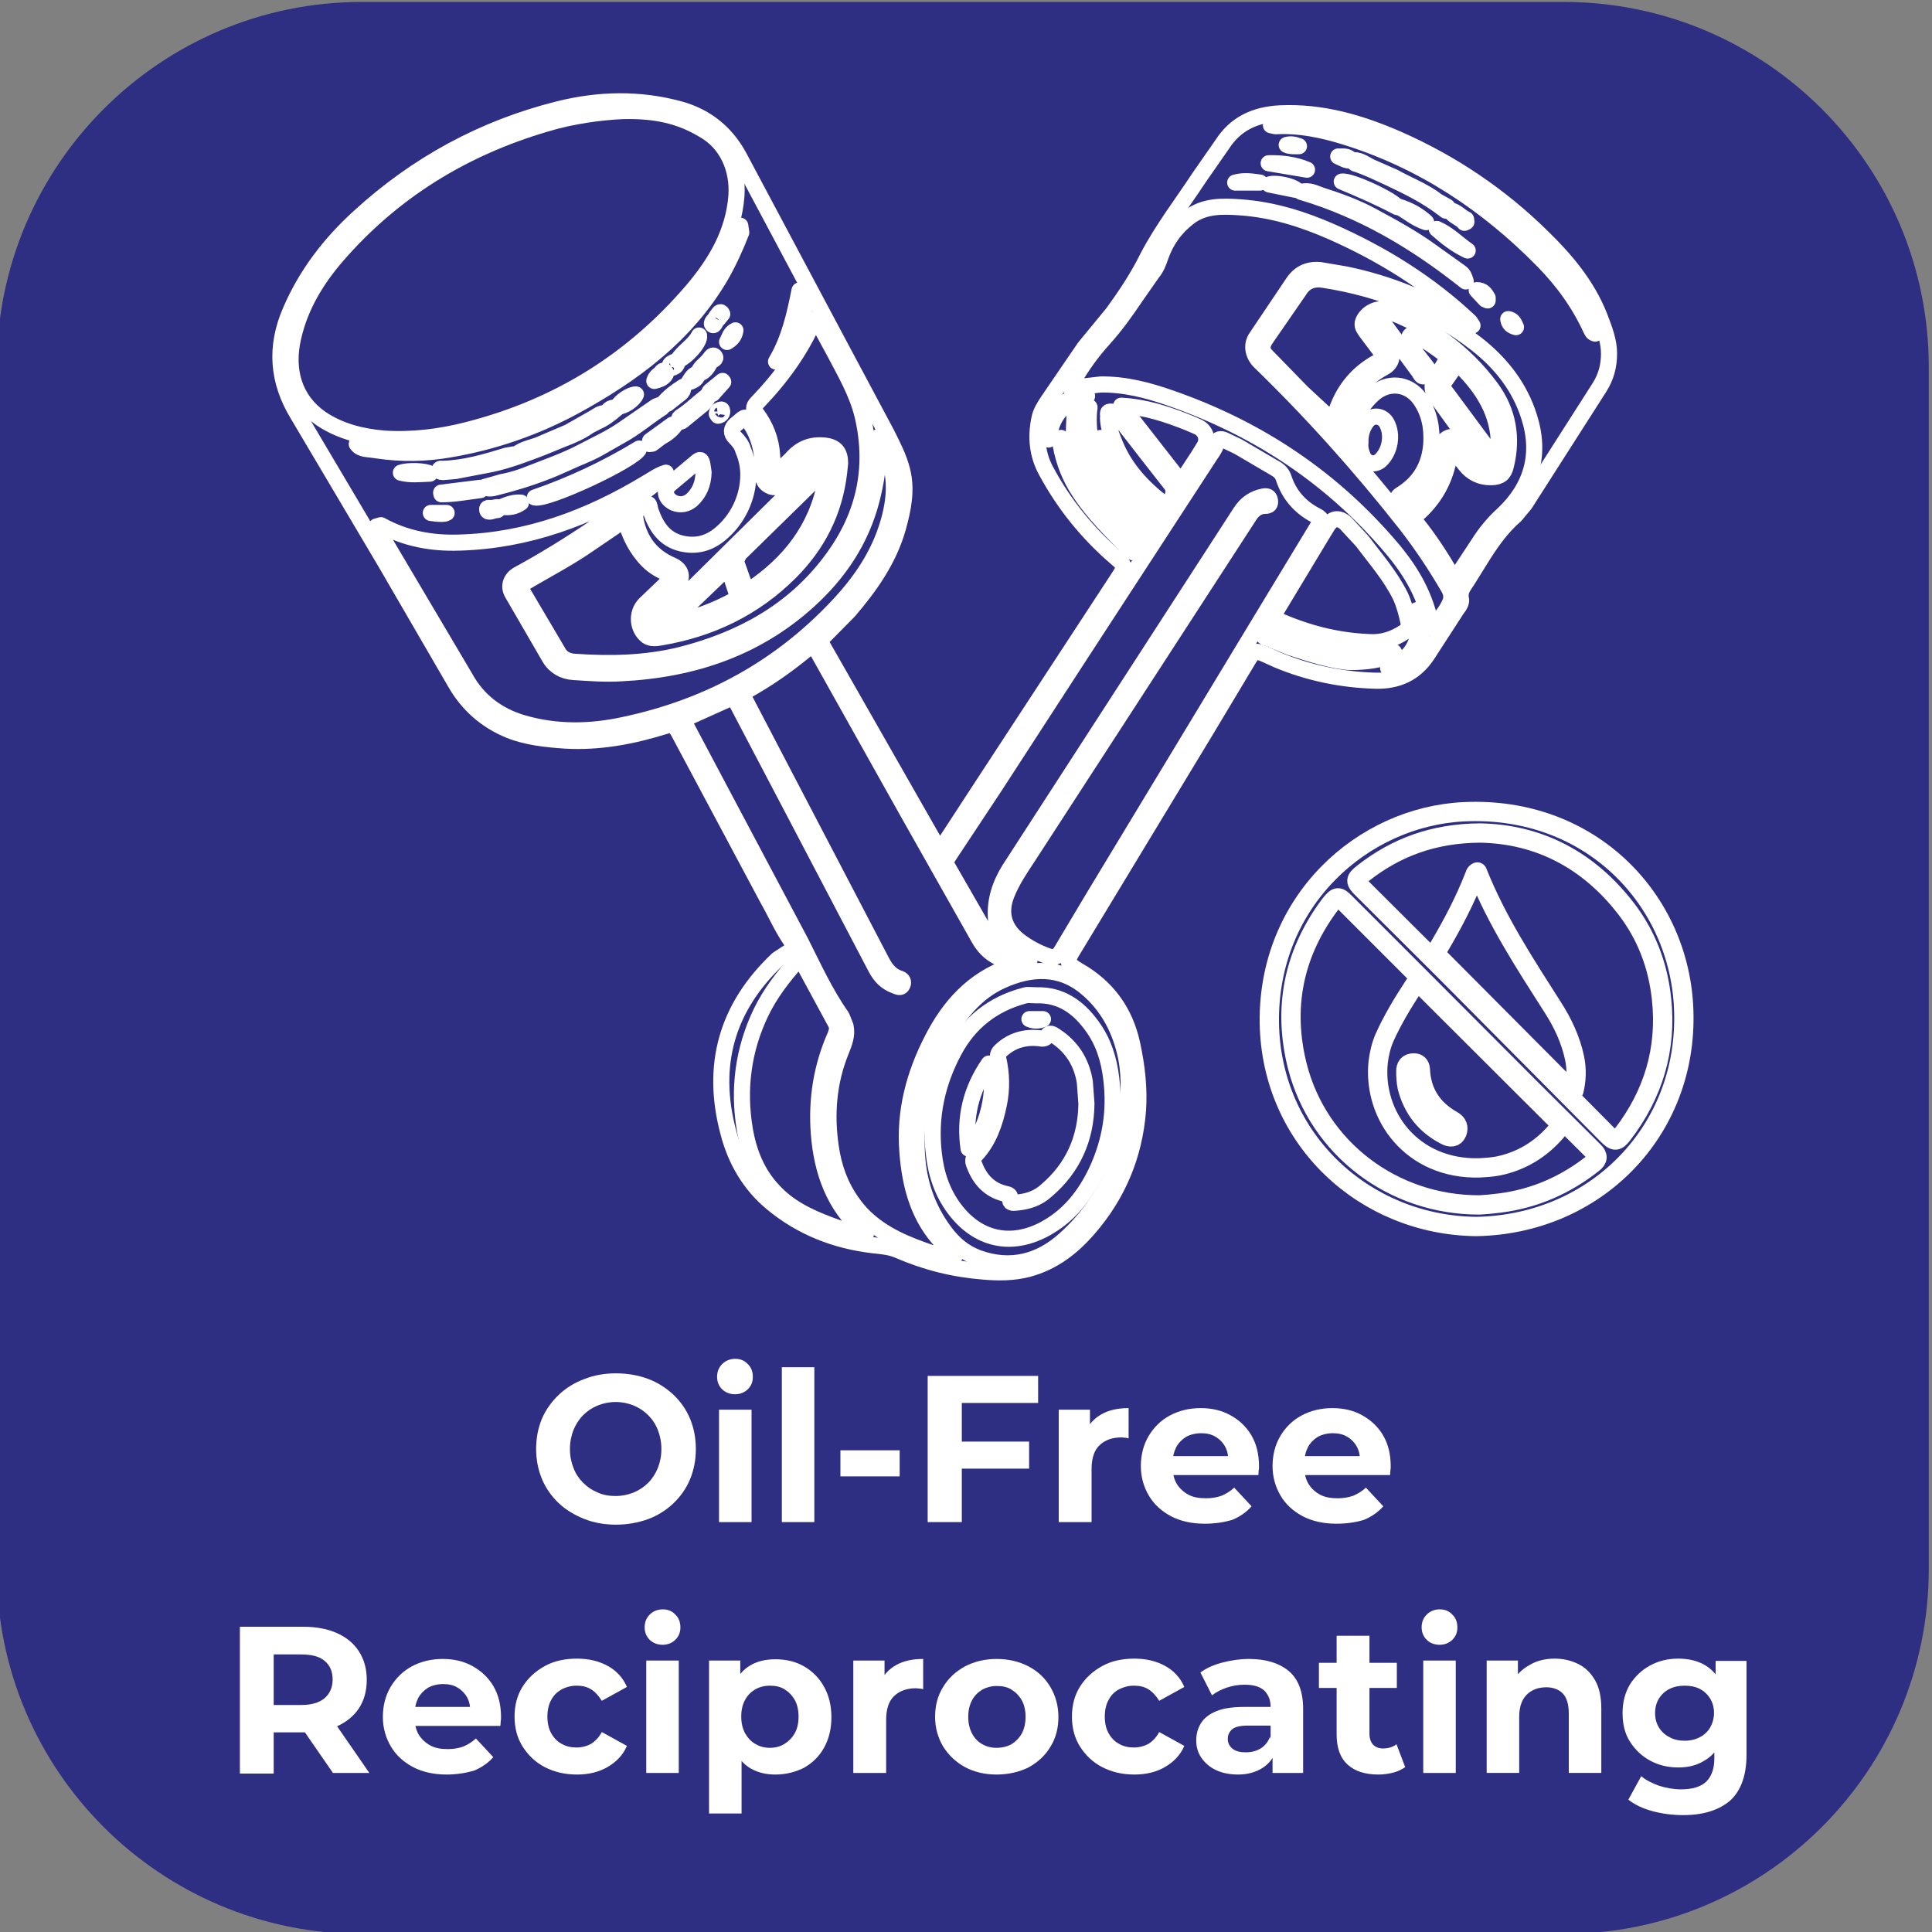 <?xml version="1.0" encoding="utf-8"?>
<!-- Generator: Adobe Illustrator 23.0.3, SVG Export Plug-In . SVG Version: 6.00 Build 0)  -->
<svg version="1.1" id="katman_1" xmlns="http://www.w3.org/2000/svg" xmlns:xlink="http://www.w3.org/1999/xlink" x="0px" y="0px"
	 viewBox="0 0 600 600" style="enable-background:new 0 0 600 600;" xml:space="preserve">
<rect x="0" y="0" width="600" height="600" fill="#808080" stroke="none"/>
<style type="text/css">
	.st0{fill:#2E2E82;}
	.st1{display:none;enable-background:new    ;}
	.st2{display:inline;fill:#FFFFFF;}
	.st3{fill:none;stroke:#FFFFFF;stroke-width:5;stroke-linecap:round;stroke-linejoin:round;stroke-miterlimit:10;}
	.st4{fill:none;stroke:#FFFFFF;stroke-width:6;stroke-linecap:round;stroke-linejoin:round;stroke-miterlimit:10;}
	.st5{fill:#FFFFFF;}
</style>
<path class="st0" d="M485.6,600.6H112.4C49.8,600.6-1,549.9-1,487.3V114C-1,51.4,49.8,0.6,112.4,0.6h373.2
	C548.2,0.6,599,51.4,599,114v373.2C599,549.9,548.2,600.6,485.6,600.6z"/>
<g class="st1">
	<path class="st2" d="M161.9,479.2h25.7c6.1,0,11.6,1.2,16.3,3.5s8.4,5.6,11,9.9s3.9,9.2,3.9,14.9c0,5.7-1.3,10.6-3.9,14.9
		c-2.6,4.3-6.3,7.6-11,9.9c-4.7,2.3-10.2,3.5-16.3,3.5h-25.7V479.2z M187,525.1c5.7,0,10.2-1.6,13.5-4.7c3.4-3.2,5.1-7.4,5.1-12.8
		c0-5.4-1.7-9.7-5.1-12.8c-3.4-3.2-7.9-4.7-13.5-4.7h-12v35.1L187,525.1L187,525.1z"/>
	<path class="st2" d="M264.8,535.8L253.9,520h-0.6h-11.4v15.8h-13.1v-56.6h24.5c5,0,9.4,0.8,13.1,2.5s6.5,4,8.5,7.1s3,6.7,3,10.9
		c0,4.2-1,7.8-3,10.9c-2,3-4.9,5.4-8.6,7l12.7,18.2H264.8z M261.5,492.4c-2-1.7-5-2.5-9-2.5h-10.7v19.7h10.7c3.9,0,6.9-0.9,9-2.6
		c2-1.7,3.1-4.2,3.1-7.3C264.5,496.6,263.5,494.1,261.5,492.4z"/>
	<path class="st2" d="M288.2,479.2h25.7c6.1,0,11.6,1.2,16.3,3.5c4.7,2.3,8.4,5.6,11,9.9s3.9,9.2,3.9,14.9c0,5.7-1.3,10.6-3.9,14.9
		c-2.6,4.3-6.3,7.6-11,9.9c-4.7,2.3-10.2,3.5-16.3,3.5h-25.7V479.2z M313.2,525.1c5.7,0,10.2-1.6,13.5-4.7c3.4-3.2,5.1-7.4,5.1-12.8
		c0-5.4-1.7-9.7-5.1-12.8c-3.4-3.2-7.9-4.7-13.5-4.7h-12v35.1L313.2,525.1L313.2,525.1z"/>
	<path class="st2" d="M352.8,508h22.9v10.1h-22.9V508z"/>
	<path class="st2" d="M438.4,479.2v56.6h-13.1v-23.2h-25.7v23.2h-13.1v-56.6h13.1v22.3h25.7v-22.3L438.4,479.2L438.4,479.2z"/>
</g>
<g>
	<path class="st3" d="M224.3,127.8c-0.1-0.3,0-0.7-0.4-0.6c-0.7,0.1-1.2,0.6-1.3,1.3l0.4,0.6C223.7,129,224.3,128.5,224.3,127.8
		L224.3,127.8z"/>
	<path class="st3" d="M399.6,45c1.1,0.5,2.1,0.4,3.8,0.4C401.8,44.8,400.8,44.7,399.6,45z"/>
	<path class="st3" d="M468.4,99.1c0.2,1.4,0.9,2.1,2.4,2.5C470.2,100.2,469.7,99.3,468.4,99.1z"/>
	<path class="st3" d="M138.7,159.3h-4.9C136.4,159.7,138.1,159.7,138.7,159.3z"/>
	<path class="st3" d="M209.3,112.4c-0.6,0.3-1.3,0.5-1.4,1.5l0.6,0.4c0.8-0.2,1.5-0.5,1.8-1.4C210.3,112.5,209.9,112.4,209.3,112.4
		L209.3,112.4z"/>
	<path class="st3" d="M153.2,157.7c-0.4,0.4-2.1-0.5-1.9,0.6c0.1,1.1,1.5,0.4,2.3,0.2l0.9-0.1l0.5-0.5l-0.7-0.4L153.2,157.7z"/>
	<path class="st3" d="M225.8,106.2c1.3-0.8,2.3-1.7,2.6-3.6C226.7,103.4,226.5,105,225.8,106.2z"/>
	<path class="st3" d="M458.6,90.1l2.7,2.9l0.7,0.3v-0.8C461.3,91.3,460.6,90.1,458.6,90.1L458.6,90.1z"/>
	<path class="st3" d="M224.3,97.5c-0.2-0.5-0.5-0.7-0.9-0.4l-1,1.3c-0.3,0.9-1.9,1.8-1.1,2.5c0.6,0.5,0.9-1.3,1.8-1.9L224.3,97.5z"
		/>
	<path class="st3" d="M383.6,56.7h7.7C388.9,56.4,386.6,55.9,383.6,56.7z"/>
	<path class="st3" d="M203.2,118.3c1.3-0.3,2.5-0.7,3.3-1.7c0.4-0.4,0.4-0.9,0-1.3s-0.9-0.1-1.1,0.3
		C204.8,116.4,203.6,116.8,203.2,118.3L203.2,118.3z"/>
	<path class="st3" d="M224.4,118.3l-3.8,3.1c-0.3,0.3-0.5,0.5-0.2,0.9h0.9l3.3-3.7"/>
	<path class="st3" d="M161.8,156.1c-2.1-0.2-4,0.5-5.9,1.3C158.1,157.7,160,157.4,161.8,156.1z"/>
	<path class="st3" d="M450.3,65.3c0.9,1.9,3.2,2.3,4.5,3.9l0.6-0.3l-0.1-0.8C453.6,67.4,452.4,65.6,450.3,65.3z"/>
	<path class="st3" d="M124.5,146.8c3,0.8,6,0.4,9,0.3C132.2,146.2,126.6,146,124.5,146.8z"/>
	<path class="st3" d="M402.6,59c-1.3-1.3-6.6-2.4-8.4-1.7L402.6,59z"/>
	<path class="st3" d="M191.8,126.3c2,0,5-2.1,5.7-3.8C195.9,122.4,192.5,124.7,191.8,126.3z"/>
	<path class="st3" d="M405.9,52.7c-3.8-1.6-7.8-2.1-11.9-2L405.9,52.7z"/>
	<path class="st3" d="M434.4,64.2c2.9,1.6,5.3,3.8,8.5,4.8C440.4,66.7,437.6,65.2,434.4,64.2z"/>
	<path class="st3" d="M446.2,71.1c2.9,2.6,6,5,9.6,6.7C452.6,75.6,449.9,72.7,446.2,71.1z"/>
	<path class="st3" d="M149.2,152.2l-0.1-0.7L137,153l0.1,0.5C141.1,153.5,145.2,152.7,149.2,152.2L149.2,152.2z"/>
	<path class="st3" d="M210.4,112c3-1.2,7.1-5.9,6.7-7.8C215.4,107.5,212.1,109,210.4,112z"/>
	<path class="st3" d="M209.9,131.7l-1.1,0.2l-6.9,5l-0.2,1l0.8-0.1l2.8-2.1C207.2,134.7,208.8,133.4,209.9,131.7L209.9,131.7z"/>
	<path class="st3" d="M220.1,122.6c-3,2.1-5.6,4.9-8.8,6.9c-0.4,0.3-0.7,0.9-0.3,1.3c0.4,0.4,1-0.1,1.3-0.4l6-4.9
		C219,124.8,219.8,123.9,220.1,122.6z"/>
	<path class="st3" d="M433.9,64.3c-1.1-2.1-14.5-8.4-17.2-7.9C422.7,58.9,428.2,61.3,433.9,64.3z"/>
	<path class="st3" d="M325.6,136.5c0.9-7.3,4.6-11.9,12-13.5c-4.3,0.5-8.3,1.6-10.9,5.4C325,130.9,324.2,133.5,325.6,136.5z"/>
	<path class="st3" d="M440,189.5c1.9,8.4-0.5,14.6-8.9,18C440.6,206.2,444,198.3,440,189.5z"/>
	<path class="st3" d="M166.1,154.5c4,0.9,31.5-12,32.4-15.2C188.3,145.5,177.4,150.6,166.1,154.5z"/>
	<path class="st3" d="M341.6,136.7l0.2,0.9c1.7,3.9,3.1,7.9,5.8,11.3c3.2,4.1,6.9,7.9,10.9,11.2c0.5,0.4,1,0.8,1.5,0.2
		s0.4-1.3-0.2-1.7l-1.3-1c-4.4-3.2-8-7.1-11.1-11.5c-2-2.9-3.6-5.9-4.8-9.2c-0.1-0.4-0.2-0.9-0.8-0.9L341.6,136.7z"/>
	<path class="st3" d="M241,112.3c4.1-4.6,8-9.2,8.7-15.7c0.2-2.2,0-4.4-1.4-6.4C246.8,97.8,245.1,105.4,241,112.3L241,112.3z"/>
	<path class="st3" d="M404.1,59.6c19.2,5.7,35.6,15.5,51.1,27.8c-0.4-1.3-0.7-2.2-1.6-2.8l-8.8-6.3C438.9,74,432.5,70.5,426,67
		c-5-2.7-10.3-4.6-15.6-6.3C408.5,60.1,406.7,58.9,404.1,59.6z"/>
	<path class="st3" d="M191.7,126.7c-1.5-0.3-2.2,0.1-2.8,0.8c-0.3,0.4-0.4,0.9-1.1,0.8c-1.3,0-2.1,0.7-3.1,1.3l-8.1,4.6l-8.2,3.5
		c-2.7,1.3-5.8,1.5-8.1,3.5l-0.7-0.1l-2.3,0.4c-6.5,2-13,3.9-19.8,4.1c-0.4,0-1-0.2-1,0.4c0,0.7,0.7,0.5,1.1,0.6l3.7-0.3l11.5-2.2
		c5.4-1.2,10.6-3.2,15.8-5.2l6.1-2.5c2.9-1.1,5.7-2.3,8.2-4.1l2.5-1.3C187.5,130.1,189.4,128.7,191.7,126.7z"/>
	<path class="st3" d="M218.5,146.7l-0.4-2.7c-0.3-1.1-0.5-1.6-1.7-0.6l-8.1,6.8c-2.7,2.1-1.4,4.9,1.1,6c2,0.8,3.8,0.4,5.4-0.9
		C217.2,153.1,218.4,150.3,218.5,146.7L218.5,146.7z"/>
	<path class="st3" d="M329.5,136l-0.2,0.9l0.1,1.3c1,5.4,2.9,10.2,5.9,14.7c4.3,6.6,10,12.1,15.5,17.7c0.5,0.5,1,1.6,2.1,0.5
		c0.8-0.9,1-1.8,0.2-2.8l-1.9-1.8c-8.2-7.6-15.3-16.1-19.8-26.4L329.5,136z"/>
	<path class="st3" d="M422.5,137.6c-0.2,1.3,0.2,2.9,0.8,4.2c1.1,2.3,3.7,2.8,5.5,1.1c2.9-2.8,3.8-7.8,1.9-11.4
		c-1.3-2.5-4.5-2.9-6.2-0.6C423.1,132.7,422.4,134.9,422.5,137.6z"/>
	<path class="st3" d="M419.2,205.6c5.6,0,9.4-0.7,13-2.1c0.4-0.2,1-0.2,0.8-0.8c-0.2-0.5-0.7-0.4-1.1-0.2c-2.6,0.9-5.3,0.9-7.9,0.7
		c-9.6-0.8-18.8-3.1-27.5-7.1l-2.2-0.7c-1-0.2-1.5,0.5-1.8,1.4c-0.4,1.1,0.5,1.2,1,1.3l7.1,2.9C407.2,203.2,414,205.3,419.2,205.6
		L419.2,205.6z"/>
	<path class="st3" d="M208.4,193.1l0.8,0.1c6.8-1.2,13.1-3.7,19.2-7c0.5-0.3,0.8-0.8,0.6-1.3l-2.9-8.8L208.4,193.1z"/>
	<path class="st3" d="M338.3,126.9c0,0,0.4-0.6-0.5-0.7c-1.6-0.1-3.8,1.3-4.1,2.9l-0.2,4.7c0.8,5.4,3.2,10.2,6.1,14.6
		c4,6.3,9.4,11.6,14.7,16.9c1.3,1.3,2.1,1.1,2.7-0.6c0.4-1,0.1-1.8-0.6-2.5l-4.1-3.7C343.7,150,336.9,140.5,338.3,126.9L338.3,126.9
		z"/>
	<path class="st3" d="M344.1,129.9c0.1,3.1,1.3,5.8,2.4,8.5c3.1,7.3,8.4,13,14.6,17.8l1,0.3c2.1-0.8,3-4.2,1.7-5.9l-6.5-8.3
		l-10.1-13c-0.7-0.9-1.6-1.8-2.8-1.4C343.8,128.1,344.3,129.2,344.1,129.9L344.1,129.9z"/>
	<path class="st3" d="M465.5,138.3c0-9.9-4.9-17.6-11.6-24.3c-0.8-0.8-1.7-0.7-2.3,0.2l-3.2,4.6c-0.5,0.9-0.4,1.8,0.4,2.7l11.7,15.8
		c0.9,1.2,2,2,3.3,2.4C465,140.1,465.6,139.6,465.5,138.3L465.5,138.3z"/>
	<path class="st3" d="M394.7,38.9l1.4,0.3c7.4-0.4,14.6,1.1,21.7,3.3c23.8,7.4,43.9,20.7,61.3,38.4c6.2,6.3,11.3,13.3,15,21.4
		c0.3,0.5,0.4,1.1,1.3,1.3l-0.4-2.1c-2.9-6.4-6.2-12.7-10.9-18c-13.3-15.1-29.1-27.1-47.3-35.6c-12.5-5.8-25.4-10.6-39.5-9.7
		C396.2,38.1,395.3,38,394.7,38.9L394.7,38.9z"/>
	<path class="st3" d="M348.2,126l18.6,23.8l5.5-8.4l1.9-3.1c1-2.2,0.1-4.6-2.1-5.7l-3-1.3C362.5,128.7,355.9,126.4,348.2,126z"/>
	<path class="st3" d="M229.9,70.1c-1.1,2.9-1.6,5.8-3.1,7.9c-2.4,3.5-4,7.4-6.8,10.7c-5.6,6.8-11.3,13.4-18.1,18.9
		c-20.1,16.4-42.7,27.2-68.5,30.8c-5.3,0.7-10.6,0.9-16,0.3l-6.6-0.8c0.8,1.1,1.7,1.3,2.6,1.5l3.8,0.5c7.5,1.1,14.9,1,22.3-0.3
		c13.7-2.3,26.7-6.8,38.9-13.4c18.3-10,34.7-22.1,45.5-40.6c2.5-4.4,4.5-8.8,6.3-13.4L229.9,70.1z"/>
	<path class="st3" d="M228.5,174.2l3.2,9c0.4,1,1,0.1,1.4-0.2c12.1-8.1,20.5-18.8,23.3-33.4c0.1-0.6,1-1.5-0.1-2.1
		c-0.9-0.4-1.6,0-2.3,0.6L229.6,172L228.5,174.2z"/>
	<path class="st3" d="M419.4,137.2c0.4-5.9,2.7-10.7,6.9-14.6c4.6-4.3,11.1-3.7,14.7,1.4c2.9,4.1,3.8,8.8,3.5,13.8
		c-0.5,6.9-3.6,12.1-9.4,15.7c-1.3,0.8-1.2,1.3-0.4,2.2l0.7,0.9c1.5,1.7,2.1,1.8,3.7,0.2c2.1-2.1,3.6-4.6,5-7.1
		c1.9-3.5,2.9-7.1,3.6-11c0.3-1.5,1.1-2.4,2.5-2.9c1.4-0.4,2.1,0.5,2.9,1.4l3.7,5c1.5,2.7,4,2.9,6.6,3c1.4,0.1,1.3-1.3,1.4-2.1
		c0.3-1-0.8-0.6-1.3-0.7c-2.7-0.4-4.8-1.7-6.3-3.9l-11.3-15.6c-1.2-1.6-1.3-3.2-0.4-4.9l3.3-5.4c0.6-0.8,1.1-1.7,0.1-2.4
		c-3-2.3-6.2-4.6-9.6-6.2c-0.8-0.4-1.3-0.1-1.6,0.6c-0.5,1.1-0.4,2,0.4,3l4.9,6.3c0.7,0.9,1,1.9-0.2,2.7c-1.3,0.9-1.6-0.4-2.1-1.1
		l-11.3-15.4c-0.6-0.9-1.3-1.6-2.4-0.8c-1,0.8-1,1.7-0.2,2.7l4.3,5.6c1.8,2.4,1.3,5.2-1.4,6.6c-7,3.8-11.2,9.7-12.8,17.5
		C416.5,134.2,417.1,135.8,419.4,137.2L419.4,137.2z"/>
	<path class="st3" d="M232.4,147.4c0,7.1-3.3,14-8.8,18.5c-3.5,2.9-7.4,3.9-11.9,2.9c-5.4-1.3-7.9-5.2-9.6-10
		c-0.3-0.8-0.3-2.1-0.8-2.3c-0.9-0.5-1.3,0.9-2.1,1.2c-1.9,0.6-2.1,2.1-1.8,3.8c1.3,6.6,5,11.3,11.2,14c3.2,1.4,3.8,4,1.3,6.7
		l-6.7,6.5c-2.1,1.8-2.3,3.2-1.3,5.4c0.6,1.3,1.2,1.6,2.2,0.4l9.2-10.1l33.3-32.9c2.9-2.9,5.2-6.8,9.9-7.2c0.7-0.1,0.6-0.9,0.6-1.5
		c-0.1-0.6-0.4-1-1.1-1h-4c-1.2,0.1-2.1,0.5-2.8,1.5c-1.8,2.9-4.7,4.6-6.9,7c-0.8,0.9-1.9,1.3-3.1,0.7c-1.3-0.6-2.1-1.5-2.2-3
		l-0.1-3.7c-0.2-4.6-1.3-9-3.9-12.9c-1.5-2.2-1.5-2.2-3.5-0.4l-1,0.8c-1.5,1.3-1.6,2.7-0.2,4.1c1.2,1.2,2.1,2.4,2.5,3.9
		C231.8,142.1,232.4,144.7,232.4,147.4L232.4,147.4z"/>
	<path class="st3" d="M425.1,199.4c4,0.3,7.7-0.9,11-3.1c1.2-0.8,1.6-1.8,1.3-3.1c-0.6-2.8-1.3-5.5-2.5-8.1
		c-3.1-6.3-7.7-11.5-11.9-17.1l-5-5.4c-2.2-2.1-4.3-1.7-5.8,0.8l-1.9,3.1l-14.1,23.4c-0.6,1-1.2,2,0.4,2.6
		C405.9,196.6,415.2,199,425.1,199.4z"/>
	<path class="st3" d="M350.5,338.8c0.1-3.4-0.1-6.7-0.7-10c-1.7-8.7-5.6-16.3-12.4-22c-8.1-6.8-17.2-6.4-26.4-2.2
		c-7.5,3.4-12.4,9.5-16.7,16.2c-7.1,11-10,23.1-9.6,36.2c0.3,9.6,3.1,18.1,8.8,25.7c2.7,3.6,5.9,6.3,10.1,7.9
		c10.3,3.8,19.5,1.2,27.2-5.8C344.3,372.6,350.5,356.9,350.5,338.8z"/>
	<path class="st3" d="M268.9,383.3l-0.6-0.7c-9.3-8-13.1-18.8-14-30.6c-0.8-10.5,0.8-20.7,5.1-30.4c0.5-1.3,0.8-2.4,0.2-3.7
		l-10.4-19.2c-0.5-1-1-1-1.6-0.3c-4.4,4.9-8.4,10.1-11.3,16.1c-5.5,11.5-7.1,23.7-5,36.2c1.2,7.1,3.8,13.7,8.8,19
		c4.7,5.2,10.9,8.2,17.3,10.6C261.1,381.8,264.9,382.7,268.9,383.3L268.9,383.3z"/>
	<path class="st3" d="M414.1,130.9C414,131.1,414.1,131,414.1,130.9c2-8.5,6.7-14.9,14.5-18.9c1.3-0.7,1.1-1.6,0.4-2.6l-4.8-6.4
		c-0.5-0.8-1.2-1.5-1-2.7c0.6-2.7,4.4-5,7-4c13.3,4.8,24.5,12.8,32.9,24.2c5.3,7.2,6.7,15.4,4.6,24c-0.6,2.7-1.8,3.6-4.5,3.7
		c-3.4,0.1-6.2-1.3-8.2-3.9l-3.4-4.3l-0.9-0.4l-0.3,0.8l-0.3,1.3c-1.2,7.3-4.6,13.4-10.2,18.2c-0.9,0.8-1,1.3-0.3,2.2
		c4.3,5.3,7.9,10.9,11.3,16.7c0.7,1.3,1.1,1,1.7,0l6.4-9.7c2.2-3.5,4.7-6.6,7.8-9.4c8.9-8.4,11.8-18.6,8.1-30.2
		c-2.9-9.3-8.8-16.8-16.4-22.7c-14-10.9-30-17.2-47.5-19.9c-3.2-0.5-5.8,0.5-7.5,3.3L393,105.4c-1.3,2.1-1.3,3.5,0.4,5.2l11,11.3
		L414.1,130.9z"/>
	<path class="st3" d="M194.2,161.3l-11.6,7.9c-6.1,4.2-12.6,7.6-18.9,11.3c-1.9,1.2-2.2,1.9-1.3,3.5l11.1,18.8
		c1,1.7,2.7,2.5,4.6,2.7c11.2,0.8,22.3,0.6,33.3-2.1c18.5-4.7,34.7-13.4,46.4-28.9c10.3-13.5,14-28.6,10.1-45.3
		c-1.7-7.1-5.4-13.4-8.7-19.7L253.5,99"/>
	<path class="st3" d="M252.9,99.2c-4.2,9.8-10.5,18.3-17.9,26c-1.1,1.1-1,2.1-0.1,3.2c2.9,3.9,4.6,8.1,4.9,13.1c0.1,2,0.1,3.9,0.8,6
		l5.1-4.9c2.9-3.4,6.3-4.7,10.6-4.2c3.2,0.4,4.6,2.1,4.6,5.4l-0.3,2.9c-1.4,12.1-6.6,22.4-15.2,31c-11.2,11.2-24.8,17.7-40.4,20.3
		c-1.3,0.2-2.8,0.4-4-0.4c-3.1-2.3-3.5-7.2-0.7-10l6.9-6.6c1.8-1.7,1.6-2.3-0.5-3.2c-2.9-1.2-5.1-2.9-7.1-5.4
		c-2.6-3.2-4.3-6.8-5.4-11"/>
	<path class="st3" d="M116.9,163.5l2.1,3.9l25.5,43.1c3.9,7.1,10,11.7,17.7,14c10.5,3.1,21.2,2.9,31.7,0.6c26.4-5.6,49-18,67.4-38.1
		c7.1-7.8,12.5-16.3,15.1-26.6c2.2-8.8,1.6-17-3.8-24.6l-0.2,1.6c0.7,5.4,0,10.5-1.2,15.7c-2.8,12.6-9.2,23.1-18.5,32
		c-16.8,16-37.2,22.9-60,24c-4.9,0.3-9.7-0.1-14.6-0.4c-3.1-0.2-5.8-1.7-7.4-4.4l-11.6-20c-1.3-2.2-0.5-4.6,1.8-5.9
		c15.8-8.6,30.6-18.8,44.8-30l1.1-1.6c-2.3,0.7-4.1,2.1-5.9,3.1c-18,10.9-37.1,18-58.2,18.6c-8.6,0.3-16.8-1.2-24.4-5.4L116.9,163.5
		z"/>
	<path class="st3" d="M444.6,195c2.5-2.7,4.6-5.1,5.8-8c0.6-1.5,0.3-3-0.5-4.4c-4-6.9-8.4-13.5-13.3-19.8
		c-14-17.8-29.1-34.7-45.4-50.5c-2.1-2.1-2.7-5.2-1-7.6l11.5-17.1c2-2.9,4.9-4.1,8.4-3.7l7.7,1.3c13.6,2.8,26.3,7.9,37.7,15.6
		c0.6,0.4,1.2,0.6,1.8,0.3l-0.8-1.2C443.9,88,429.4,79,413.6,72c-9.1-4-18.4-6.9-28.3-7.6c-5.6-0.4-11.3-0.6-16.1,3.1
		c-4.2,3.2-7.1,7.3-8.8,12.2c-0.6,1.8-1.3,3.6-2.5,5l-5.1,7.3c-3.1,4.6-6.3,9.1-10,13.2s-6.9,8.5-9.6,13.3l-0.8,2l9.4-1.1
		c7.6-0.1,14.8,1.8,21.9,4.3c27.2,9.5,50.3,24.9,68.9,47C438.5,177.8,442.9,185.4,444.6,195L444.6,195z"/>
	<path class="st3" d="M193.2,34.5c-6.4,0.3-15.4,1.4-23.9,4c-25.4,7.5-47.2,20.8-64.7,41c-6.3,7.3-11.3,15.5-13.5,25.1
		c-2.5,10.5,0.4,19.7,8.6,25.4c5.8,3.9,12.5,5.6,19.4,6.2c8.8,0.6,17.7-0.5,26.2-2.7c27.8-7.1,51.1-21.5,69.8-43.4
		c7.1-8.4,12.7-17.7,13.6-29.2c0.6-8.4-2.9-16.5-10.3-20.6C211.4,36.1,203.8,34.2,193.2,34.5L193.2,34.5z"/>
	<path class="st3" d="M319.7,298.4l-3.9-2.5c-3.9-2.5-6.2-6-6.5-10.6c-0.4-5.5,1.2-10.5,4.1-15.2L385.3,159c1.7-2.6,4-4.2,7-4.8
		c1-0.2,1.9-0.1,2.1,1.2c0.2,1.2-0.3,1.7-1.5,1.7c-2,0-3.5,1.1-4.6,2.6l-2.4,3.7l-66.5,102.5c-2.5,3.8-5.1,7.6-6.8,11.9
		c-2.3,5.8-0.8,10.8,4.1,14.5c2.7,2,5.5,3.5,8.6,4.6c2,0.7,3.1,0.4,4.3-1.5l9.6-16.1l46.3-76.6l23.8-39.3c1.3-2.2,1.3-2.3-1-3.5
		c-4.6-2.5-7.9-6.2-9.6-11.3c-0.4-1.3-1.1-2.1-2.1-2.8l-12.1-7.1l-4.4-2.1c-1-0.4-2-0.3-2.2,0.8c-0.5,2.1-2,3.7-3,5.4L335.7,203
		l-26.8,41.3l-14.3,21.6c-0.8,1.3-1.1,2.1-0.2,3.5l11.1,19.3c1.7,2.9,3.6,5.4,7,6.6c1.1,0.4,1.1,1.3,0.7,2.1c-0.4,0.9-1,0.8-1.8,0.5
		c-3.2-1.2-5.6-3.3-7.3-6.3l-22.2-39.3L254,202.5c-1.3-2.4-1.5-2.4-3.8-0.6c-5.7,4.7-11.8,9-18.3,12.6c-1.3,0.7-1.4,1.3-0.7,2.5
		l42.1,80.6c1.4,2.8,2.9,5.3,6.1,6.3c0.9,0.3,1.3,1,0.9,1.9c-0.4,1-1.2,0.8-2.1,0.4c-2.9-1-4.8-2.9-6.2-5.6l-29-55.3l-14.6-27.8
		c-0.6-1.3-1.3-0.9-2.1-0.4l-12,5.4c-1.9,0.7-2.1,1.3-1.2,3l7,13.2l28.6,53.9c4,7.9,7.6,15.9,12.7,23.1l1.2,3
		c0.6,2.8-0.4,5.2-1.4,7.7c-3.9,9.6-4.7,19.6-3.2,29.8c0.9,6.2,2.9,11.9,6.5,17c4.8,7,11.7,11,19.4,14c3.8,1.4,7.4,2.9,11.5,3.3
		l1-0.2c0.3-0.4-0.2-0.8-0.4-1.1l-2.9-2.8c-7.8-7.9-10.5-18-11.3-28.7c-1-12.5,2.1-24.1,7.8-35.1c5.3-10.3,12.6-18.3,23.7-22.3
		L319.7,298.4z"/>
	<path class="st3" d="M205.9,125.4l-2.1,0.8l-10.3,7.1c-3.9,2.7-8.3,4.7-12.5,6.9c-5.1,2.7-10.5,4.6-15.9,6.7
		c-2.9,1.2-6,2.2-9.2,2.8l-5.3,1.5c1,0.7,1.7,0.5,2.5,0.4c7.8-1.9,15.3-4.3,22.6-7.7c3.8-1.8,7.7-3.1,11.3-5.3l5.8-3.3
		c4.4-2.4,8.1-5.6,12.2-8.3C205.6,126.7,206.2,126.2,205.9,125.4c0.6,0.3,1.3,0.2,1.7-0.3l3.7-2.9c0.5-0.4,0.9-0.9,0.9-2.1
		C209.7,121.7,207.6,123.3,205.9,125.4L205.9,125.4z"/>
	<path class="st3" d="M419.6,49.8c-1-1.6-2.6-1.1-4-1.2C416.9,49.1,418.2,50.1,419.6,49.8l1.3,1c3.5,1.1,6.7,2.7,10,4.2
		c6.2,2.9,12.3,5.9,17.7,10.1c0.3,0.2,0.5,0.6,0.9,0.1c0.3-0.4,0.2-1-0.4-1.2l-2.7-1.5c-4.1-3.2-9-5-13.5-7.5l-7.5-3.3
		C423.6,50.7,421.8,49.4,419.6,49.8L419.6,49.8z"/>
	<path class="st3" d="M216.8,116.1c2-0.4,2.9-2,3.8-3.6c0.4-0.7,2.2-0.9,1.3-1.9c-0.7-0.7-1.4,0.8-1.9,1.3
		C218.9,113.3,217.1,114.2,216.8,116.1c-1.5,0-2,1.3-2.9,2.6C215.6,118.2,216.5,117.5,216.8,116.1L216.8,116.1z"/>
	<path class="st3" d="M291.9,264.2l11.6-17.8l44.1-67.4c1.9-2.9,1.7-3.5-0.8-5.6c-9-7.7-16.3-16.7-21.9-27.1
		c-2.8-5.1-3.3-10.6-2.1-16.3c0.4-2.1,1.6-3.9,2.8-5.7l11.2-16.4l8.8-10.7c4-5.5,7.8-11.2,10.8-17.3c4.6-8.8,10.7-16.7,16.1-24.9
		l7.1-10.2c4.2-6.5,10.3-9.2,17.9-9.6c13-0.6,24.9,2.9,36.6,8c16.8,7.4,31.8,17.5,44.9,30.4c7.4,7.2,14,15.1,17.8,24.8
		c1.4,3.7,2.9,7.4,2.9,11.4c0,3.8-0.9,7.2-2.9,10.4l-23.2,36.3l-2.9,3.5c-4.6,4-7.9,8.8-11.1,14l-3.8,6.1c-1.1,1.8-2.6,3.3-2.1,5.8
		c0.3,1.1-0.4,2.2-1.2,3.2l-9.2,14.2c-3.8,5.8-9.3,8.3-16.2,8.1c-10.5-0.3-20.7-2.4-30.5-6.5l-3.5-1.6c-3.2-1.4-3.7-1.3-5.5,1.7
		l-13,21.7l-41.4,68.4c-2.1,3.4-1.9,4.2,1.7,6.3c8.9,5.1,14.5,12.7,16.7,22.8c1.5,6.9,2.3,13.8,1.8,20.8c-1.1,13.8-6.2,26-15.3,36.5
		c-5.1,5.9-11,10.5-18.8,12.6c-4.6,1.2-9.2,1.2-13.8,0.8c-9.2-0.7-18-2.9-26.5-6.6c-2.5-1.1-5.3-1.3-8-1.6
		c-11.7-1.4-22.3-5.6-31.3-13.1c-6.8-5.6-11.3-13.3-13.5-21.9c-5.6-20.9-0.5-38.9,15.3-53.8l2.6-1.7c2.2-1.2,2.7-2.3,1.3-4.4
		c-2.7-4-4.6-8.4-7-12.6l-27.6-51.7c-1.3-2.4-2-2.7-4.6-1.9c-10,3.1-20.2,5-30.6,4.4c-5.9-0.4-11.9-1-17.4-3.2
		c-7.3-3-13-8-16.9-14.9l-21.6-37.2l-27.2-45.9c-6.4-10.5-7.1-21.1-2.3-32.2c4.9-11.4,12.2-20.9,21.3-29.2
		c17.9-16.4,38.5-27.6,62-33.5c12.5-3.1,25-3.4,37.5,0c8.1,2.2,14.3,7.1,18.4,14.5l30.1,56.5l15.8,29.6c1.9,3.8,3.9,7.6,4.9,11.7
		c1.5,6,0.3,11.8-1.3,17.6c-2.8,10-8.7,18.3-15.3,26l-7.9,8c-0.8,0.7-1.1,1.3-0.4,2.5l36.1,63.3L291.9,264.2z"/>
	<path class="st3" d="M319.7,316.5c1.4,0.6,2.8,0.6,4.2,0H319.7z"/>
	<path class="st3" d="M307.1,330.3c-5.6,8.1-7.7,16.8-6.3,26.4C306.5,351.9,309.9,337.6,307.1,330.3z"/>
	<path class="st3" d="M337.4,342.7l-0.5-6.7c-1-6.1-4-10.9-9.2-14.3c-0.8-0.5-1.7-1.2-2.4-0.1c-0.7,1.2-1.7,1-2.7,0.8
		c-4.4-0.4-8.3,0.7-11.6,3.7c-0.8,0.7-1.3,1.4-1,2.6c1.1,4.7,1.2,9.6,0.2,14.3c-1.2,5.8-3.1,11.3-7.1,15.6c-0.9,1-1.1,2-0.5,3.2
		c1.7,4.5,4.6,7.7,9.4,8.9c0.7,0.2,1.9,0.2,1.7,1.5c-0.2,1.5,0.8,1.4,1.8,1.3c3.6-0.3,6.8-1.3,9.5-3.8
		C333.1,362.8,337.3,353.7,337.4,342.7L337.4,342.7z"/>
	<path class="st3" d="M322,309.1c7.5-0.2,12.9,3.7,17.1,9.5c3.6,4.9,5.3,10.4,6,16.3c1.3,10.2-0.3,19.7-4.6,28.9
		c-3.6,7.5-8.5,13.8-16.1,17.9c-10.5,5.6-20.8,3.3-28-6.3c-3.8-5.1-5.7-10.8-6.4-17.2c-1.3-11.3,1-21.9,6.3-31.8
		c4.7-8.8,12-14.6,21.8-17.2l0.9-0.2L322,309.1z"/>
</g>
<path class="st4" d="M459.5,374.2c-26.9,0.1-50.1-17.6-56.6-43.1c-4.5-17.8-1.3-34.4,9.5-49.3l0.9-1.2c1.9-2.3,2.4-2.3,4.4-0.3
	l17.1,17.1l40.9,41l19.2,19.1c1.5,1.4,1.4,2.6-0.2,3.8c-8.5,6.7-18,10.9-28.8,12.3l-3.6,0.4L459.5,374.2L459.5,374.2z M459.6,258.7
	c-14.3,0.1-26,4.4-36.3,12.5c-2.5,2-2.5,2.5-0.2,4.8l26.1,26l50.1,50.5c2.1,2.1,2.8,2.1,4.6-0.2c9.5-12.4,13.8-26.4,12.1-42.1
	c-1.1-10.4-4.7-19.8-11-28C493.3,267,477.8,259,459.6,258.7L459.6,258.7z M458.4,380.9c37.1-0.6,65.8-29.6,64.5-67.1
	c-1.1-34.2-28.8-63.6-68.3-61.7c-31.4,1.5-60.9,27.7-60.4,65.6C394.8,354,423.9,380.5,458.4,380.9L458.4,380.9z M457.9,272.1
	c-3,7.7-6.8,14.9-11,22c-0.9,1.5-0.8,2.4,0.4,3.7l40,40.2c0.4,0.4,0.6,1,1.5,0.7c0.8-3.3,0.9-6.7,0.2-10.1c-1.2-5.7-3.7-11-6.8-15.8
	c-8.6-13.5-17.4-26.9-23.4-42C458.1,271.1,458.1,271.7,457.9,272.1z M439.1,330.1c-1.9,0-2.5,1.1-2.5,2.6c0,1.6,0.1,3.3,0.4,4.8
	c1.7,6.8,5.7,11.9,12,15.1c1.3,0.7,2.8,0.8,3.5-0.9c0.6-1.5,0.1-2.9-1.4-3.7c-6.2-3.5-9.7-8.7-10-15.9
	C441,330.7,440.2,330.1,439.1,330.1L439.1,330.1z M459.4,362.7c1.7-0.1,3.8-0.2,5.9-0.6c7.2-1.5,13.1-5.1,17.9-10.6
	c1-1.2,1.6-2.3,0.1-3.8l-41.7-41.6c-1.1-1.1-1.8-1.1-2.6,0.2c-3.4,5.2-6.6,10.5-9.1,16.1c-1,2.4-1.6,4.9-1.9,7.5
	C426.3,346.4,438.4,363.2,459.4,362.7L459.4,362.7z"/>
<g>
	<g>
		<path class="st5" d="M191.3,473.5c-3.6,0-6.9-0.6-9.9-1.8c-3-1.2-5.7-2.8-7.9-4.9s-4-4.6-5.2-7.5s-1.8-6-1.8-9.3
			c0-3.4,0.6-6.5,1.8-9.4c1.2-2.8,3-5.3,5.2-7.4s4.9-3.8,7.9-4.9c3-1.2,6.3-1.8,9.9-1.8c3.6,0,6.9,0.6,9.9,1.7s5.6,2.8,7.9,4.9
			c2.2,2.1,4,4.6,5.2,7.5s1.8,6,1.8,9.4s-0.6,6.5-1.8,9.4s-3,5.4-5.2,7.5s-4.9,3.8-7.9,4.9C198.1,472.9,194.8,473.5,191.3,473.5z
			 M191.2,464.6c2,0,3.9-0.4,5.6-1.1c1.7-0.7,3.2-1.7,4.5-3s2.3-2.9,3-4.6c0.7-1.8,1.1-3.7,1.1-5.9c0-2.2-0.4-4.1-1.1-5.9
			c-0.7-1.8-1.7-3.3-3-4.6s-2.8-2.3-4.5-3s-3.6-1.1-5.6-1.1s-3.9,0.4-5.6,1.1c-1.7,0.7-3.2,1.7-4.5,3s-2.3,2.9-3,4.6
			c-0.7,1.8-1.1,3.7-1.1,5.9c0,2.2,0.4,4.1,1.1,5.9c0.7,1.8,1.7,3.3,3,4.6c1.3,1.3,2.8,2.3,4.5,3
			C187.3,464.3,189.2,464.6,191.2,464.6z"/>
		<path class="st5" d="M228.3,433c-1.6,0-2.9-0.5-4-1.5c-1-1-1.6-2.3-1.6-3.9s0.5-2.9,1.6-4c1-1,2.4-1.6,4-1.6s2.9,0.5,3.9,1.6
			c1.1,1,1.6,2.4,1.6,4s-0.5,2.8-1.6,3.9C231.2,432.4,229.9,433,228.3,433z M223.3,472.7v-34.9h10.1v34.9H223.3z"/>
		<path class="st5" d="M242.8,472.7v-48.1h10.1v48.1H242.8z"/>
		<path class="st5" d="M261,458.5v-8.1h18.4v8.1H261z"/>
		<path class="st5" d="M298.7,472.7h-10.6v-45.4h34.3v8.4h-23.7L298.7,472.7L298.7,472.7z M297.8,447.7h21.8v8.4h-21.8V447.7z"/>
		<path class="st5" d="M328.8,472.7v-34.9h9.7v9.9l-1.4-2.9c1-2.5,2.7-4.3,5-5.6c2.3-1.3,5.1-1.9,8.4-1.9v9.4
			c-0.4-0.1-0.8-0.2-1.1-0.2c-0.4,0-0.7-0.1-1.1-0.1c-2.9,0-5.1,0.8-6.8,2.4c-1.7,1.6-2.5,4.1-2.5,7.4v16.5L328.8,472.7L328.8,472.7
			z"/>
		<path class="st5" d="M374.1,473.2c-4,0-7.5-0.8-10.4-2.3c-3-1.6-5.3-3.7-6.9-6.4c-1.6-2.7-2.5-5.8-2.5-9.2s0.8-6.6,2.4-9.3
			c1.6-2.7,3.8-4.9,6.6-6.4c2.8-1.5,6-2.3,9.6-2.3c3.4,0,6.5,0.7,9.2,2.2s4.9,3.5,6.5,6.2s2.4,5.9,2.4,9.7c0,0.4,0,0.8-0.1,1.3
			c0,0.5-0.1,1-0.1,1.4h-28.3v-5.9h23l-4,1.8c0-1.8-0.3-3.4-1-4.7c-0.7-1.3-1.8-2.4-3-3.1c-1.3-0.8-2.8-1.1-4.5-1.1
			s-3.3,0.4-4.6,1.1c-1.3,0.8-2.3,1.8-3.1,3.2c-0.7,1.4-1.1,3-1.1,4.8v1.6c0,1.9,0.4,3.6,1.3,5.1c0.9,1.4,2.1,2.5,3.6,3.3
			s3.3,1.1,5.5,1.1c1.8,0,3.4-0.3,4.8-0.8c1.4-0.6,2.7-1.4,3.9-2.5l5.4,5.8c-1.6,1.8-3.6,3.2-6,4.2
			C380,472.8,377.3,473.2,374.1,473.2z"/>
		<path class="st5" d="M415,473.2c-4,0-7.5-0.8-10.4-2.3c-3-1.6-5.3-3.7-6.9-6.4c-1.6-2.7-2.5-5.8-2.5-9.2s0.8-6.6,2.4-9.3
			c1.6-2.7,3.8-4.9,6.6-6.4c2.8-1.5,6-2.3,9.6-2.3c3.4,0,6.5,0.7,9.2,2.2s4.9,3.5,6.5,6.2s2.4,5.9,2.4,9.7c0,0.4,0,0.8-0.1,1.3
			c0,0.5-0.1,1-0.1,1.4h-28.3v-5.9h23l-4,1.8c0-1.8-0.3-3.4-1-4.7c-0.7-1.3-1.8-2.4-3-3.1c-1.3-0.8-2.8-1.1-4.5-1.1
			s-3.3,0.4-4.6,1.1c-1.3,0.8-2.3,1.8-3.1,3.2c-0.7,1.4-1.1,3-1.1,4.8v1.6c0,1.9,0.4,3.6,1.3,5.1c0.9,1.4,2.1,2.5,3.6,3.3
			s3.3,1.1,5.5,1.1c1.8,0,3.4-0.3,4.8-0.8c1.4-0.6,2.7-1.4,3.9-2.5l5.4,5.8c-1.6,1.8-3.6,3.2-6,4.2C421,472.8,418.2,473.2,415,473.2
			z"/>
		<path class="st5" d="M74.5,550.6v-45.4h19.7c4.1,0,7.6,0.7,10.5,2s5.2,3.2,6.8,5.7c1.6,2.5,2.4,5.4,2.4,8.8c0,3.4-0.8,6.3-2.4,8.8
			c-1.6,2.4-3.9,4.3-6.8,5.6s-6.4,1.9-10.5,1.9h-14l4.8-4.5v17.3H74.5V550.6z M85,534.5l-4.8-5h13.3c3.2,0,5.6-0.7,7.3-2.1
			c1.6-1.4,2.5-3.3,2.5-5.8s-0.8-4.4-2.5-5.8c-1.6-1.4-4.1-2-7.3-2H80.2l4.8-5V534.5z M103.4,550.6L92,534.1h11.3l11.4,16.5H103.4z"
			/>
		<path class="st5" d="M138.7,551.1c-4,0-7.5-0.8-10.4-2.3c-3-1.6-5.3-3.7-6.9-6.4s-2.5-5.8-2.5-9.2s0.8-6.6,2.4-9.3
			s3.8-4.9,6.6-6.4s6-2.3,9.6-2.3c3.4,0,6.5,0.7,9.2,2.2s4.9,3.5,6.5,6.2s2.4,5.9,2.4,9.7c0,0.4,0,0.8-0.1,1.3c0,0.5-0.1,1-0.1,1.4
			h-28.3v-5.9h23l-4,1.8c0-1.8-0.3-3.4-1-4.7s-1.8-2.4-3-3.1c-1.3-0.8-2.8-1.1-4.5-1.1s-3.3,0.4-4.6,1.1c-1.3,0.8-2.3,1.8-3.1,3.2
			c-0.7,1.4-1.1,3-1.1,4.8v1.6c0,1.9,0.4,3.6,1.3,5.1c0.9,1.4,2.1,2.5,3.6,3.3s3.3,1.1,5.4,1.1c1.8,0,3.4-0.3,4.8-0.8
			c1.4-0.6,2.7-1.4,3.9-2.5l5.4,5.8c-1.6,1.8-3.6,3.2-6,4.2C144.7,550.6,141.9,551.1,138.7,551.1z"/>
		<path class="st5" d="M179.2,551.1c-3.8,0-7.1-0.8-10-2.3s-5.2-3.7-6.9-6.4s-2.5-5.8-2.5-9.3s0.8-6.6,2.5-9.3s4-4.8,6.9-6.4
			c2.9-1.6,6.3-2.3,10-2.3s6.9,0.8,9.6,2.3c2.7,1.5,4.7,3.7,5.9,6.5l-7.8,4.3c-1-1.6-2.1-2.8-3.4-3.6c-1.3-0.8-2.8-1.1-4.4-1.1
			c-1.7,0-3.2,0.4-4.6,1.1c-1.4,0.8-2.5,1.8-3.3,3.3c-0.8,1.4-1.2,3.2-1.2,5.2s0.4,3.8,1.2,5.2s1.9,2.6,3.3,3.3
			c1.4,0.8,2.9,1.1,4.6,1.1c1.6,0,3.1-0.4,4.4-1.1c1.3-0.8,2.5-2,3.4-3.7l7.8,4.3c-1.2,2.8-3.2,4.9-5.9,6.5
			C186.1,550.3,182.9,551.1,179.2,551.1z"/>
		<path class="st5" d="M205.8,510.8c-1.6,0-2.9-0.5-4-1.5c-1-1-1.6-2.3-1.6-3.9s0.5-2.9,1.6-4c1-1,2.4-1.6,4-1.6s2.9,0.5,3.9,1.6
			c1.1,1,1.6,2.4,1.6,4s-0.5,2.8-1.6,3.9C208.6,510.3,207.3,510.8,205.8,510.8z M200.7,550.6v-34.9h10.1v34.9H200.7z"/>
		<path class="st5" d="M220.2,563.2v-47.5h9.7v7.1l-0.2,10.4l0.6,10.3v19.7H220.2z M240.8,551.1c-2.9,0-5.4-0.6-7.7-1.9
			c-2.2-1.3-3.9-3.3-5.2-5.9c-1.2-2.7-1.8-6-1.8-10.1s0.6-7.5,1.8-10.1s2.9-4.6,5.1-5.9c2.2-1.3,4.8-1.9,7.8-1.9
			c3.3,0,6.3,0.7,8.9,2.2c2.6,1.5,4.7,3.6,6.2,6.3c1.5,2.7,2.3,5.8,2.3,9.5s-0.8,6.8-2.3,9.5c-1.5,2.7-3.6,4.7-6.2,6.2
			C247.1,550.3,244.1,551.1,240.8,551.1z M239.1,542.8c1.7,0,3.2-0.4,4.5-1.2s2.4-1.9,3.2-3.3c0.8-1.4,1.2-3.2,1.2-5.2
			s-0.4-3.8-1.2-5.2s-1.9-2.5-3.2-3.3s-2.8-1.1-4.5-1.1s-3.2,0.4-4.5,1.1c-1.3,0.8-2.4,1.8-3.2,3.3c-0.8,1.4-1.2,3.2-1.2,5.2
			s0.4,3.7,1.2,5.2c0.8,1.4,1.9,2.6,3.2,3.3C235.9,542.4,237.4,542.8,239.1,542.8z"/>
		<path class="st5" d="M265,550.6v-34.9h9.7v9.9l-1.4-2.9c1-2.5,2.7-4.3,5-5.6s5.1-1.9,8.4-1.9v9.4c-0.4-0.1-0.8-0.2-1.1-0.2
			c-0.4,0-0.7-0.1-1.1-0.1c-2.9,0-5.1,0.8-6.8,2.4c-1.7,1.6-2.5,4.1-2.5,7.4v16.5L265,550.6L265,550.6z"/>
		<path class="st5" d="M309.5,551.1c-3.7,0-7-0.8-9.8-2.3c-2.9-1.6-5.1-3.7-6.8-6.4c-1.6-2.7-2.5-5.8-2.5-9.2c0-3.5,0.8-6.6,2.5-9.3
			c1.6-2.7,3.9-4.8,6.8-6.4c2.9-1.5,6.2-2.3,9.8-2.3c3.7,0,7,0.8,9.9,2.3s5.2,3.7,6.8,6.4c1.6,2.7,2.5,5.8,2.5,9.3s-0.8,6.6-2.5,9.3
			c-1.6,2.7-3.9,4.8-6.8,6.4C316.5,550.3,313.2,551.1,309.5,551.1z M309.5,542.8c1.7,0,3.3-0.4,4.6-1.1c1.3-0.8,2.4-1.9,3.2-3.3
			c0.8-1.5,1.2-3.2,1.2-5.2s-0.4-3.8-1.2-5.2c-0.8-1.4-1.9-2.5-3.2-3.3s-2.8-1.1-4.5-1.1s-3.2,0.4-4.5,1.1c-1.3,0.8-2.4,1.8-3.2,3.3
			c-0.8,1.4-1.2,3.2-1.2,5.2s0.4,3.7,1.2,5.2c0.8,1.5,1.9,2.6,3.2,3.3C306.3,542.4,307.8,542.8,309.5,542.8z"/>
		<path class="st5" d="M352.3,551.1c-3.8,0-7.1-0.8-10-2.3s-5.2-3.7-6.9-6.4c-1.7-2.7-2.5-5.8-2.5-9.3s0.8-6.6,2.5-9.3
			s4-4.8,6.9-6.4c2.9-1.6,6.3-2.3,10-2.3s6.9,0.8,9.6,2.3s4.7,3.7,5.9,6.5l-7.8,4.3c-1-1.6-2.1-2.8-3.4-3.6s-2.8-1.1-4.4-1.1
			c-1.7,0-3.2,0.4-4.6,1.1s-2.5,1.8-3.3,3.3c-0.8,1.4-1.2,3.2-1.2,5.2s0.4,3.8,1.2,5.2c0.8,1.4,1.9,2.6,3.3,3.3
			c1.4,0.8,2.9,1.1,4.6,1.1c1.6,0,3.1-0.4,4.4-1.1c1.3-0.8,2.5-2,3.4-3.7l7.8,4.3c-1.2,2.8-3.2,4.9-5.9,6.5
			C359.2,550.3,356,551.1,352.3,551.1z"/>
		<path class="st5" d="M384.5,551.1c-2.7,0-5-0.5-6.9-1.4s-3.4-2.2-4.5-3.8s-1.6-3.4-1.6-5.4s0.5-3.8,1.5-5.4c1-1.6,2.6-2.8,4.8-3.7
			c2.2-0.9,5.1-1.3,8.7-1.3h9.2v5.8h-8.2c-2.4,0-4,0.4-4.9,1.2s-1.3,1.8-1.3,2.9c0,1.3,0.5,2.3,1.5,3.1s2.4,1.1,4.1,1.1
			s3.3-0.4,4.6-1.2s2.3-2,2.9-3.6l1.6,4.7c-0.7,2.2-2.1,3.8-4,5S387.6,551.1,384.5,551.1z M395.2,550.6v-6.8l-0.6-1.5v-12.2
			c0-2.2-0.7-3.8-2-5.1c-1.3-1.2-3.3-1.8-6.1-1.8c-1.9,0-3.7,0.3-5.5,0.9c-1.8,0.6-3.3,1.4-4.6,2.4l-3.6-7.1
			c1.9-1.4,4.2-2.4,6.9-3.1c2.7-0.7,5.4-1.1,8.2-1.1c5.3,0,9.4,1.3,12.4,3.8c2.9,2.5,4.4,6.4,4.4,11.7v19.9L395.2,550.6L395.2,550.6
			z"/>
		<path class="st5" d="M409.6,524.2v-7.8h24.2v7.8H409.6z M428.1,551.1c-4.1,0-7.3-1-9.6-3.1c-2.3-2.1-3.4-5.2-3.4-9.4V508h10.2
			v30.4c0,1.5,0.4,2.6,1.1,3.4c0.8,0.8,1.8,1.2,3.1,1.2c1.6,0,3-0.4,4.2-1.3l2.7,7.1c-1,0.7-2.2,1.3-3.7,1.7
			C431.1,550.9,429.6,551.1,428.1,551.1z"/>
		<path class="st5" d="M447.1,510.8c-1.6,0-2.9-0.5-4-1.5c-1-1-1.6-2.3-1.6-3.9s0.5-2.9,1.6-4c1-1,2.4-1.6,4-1.6s2.9,0.5,3.9,1.6
			c1.1,1,1.6,2.4,1.6,4s-0.5,2.8-1.6,3.9C449.9,510.3,448.6,510.8,447.1,510.8z M442,550.6v-34.9h10.1v34.9H442z"/>
		<path class="st5" d="M482.8,515.1c2.8,0,5.2,0.6,7.4,1.7c2.2,1.1,3.9,2.8,5.2,5.1c1.3,2.3,1.9,5.2,1.9,8.7v20h-10.1v-18.4
			c0-2.8-0.6-4.9-1.8-6.2c-1.2-1.3-3-2-5.2-2c-1.6,0-3,0.3-4.3,1s-2.3,1.7-3,3s-1.1,3.1-1.1,5.3v17.3h-10.1v-34.9h9.7v9.7l-1.8-2.9
			c1.3-2.3,3-4.1,5.4-5.4C477.1,515.8,479.8,515.1,482.8,515.1z"/>
		<path class="st5" d="M521.2,548.9c-3.2,0-6.1-0.7-8.7-2.1c-2.6-1.4-4.7-3.4-6.3-5.9c-1.6-2.5-2.3-5.5-2.3-8.9s0.8-6.4,2.3-8.9
			c1.6-2.5,3.7-4.5,6.3-5.9s5.5-2.1,8.7-2.1c3,0,5.7,0.6,7.9,1.8s4,3,5.2,5.5c1.3,2.5,1.9,5.7,1.9,9.5s-0.6,7-1.9,9.5
			c-1.3,2.5-3,4.3-5.2,5.5C526.8,548.3,524.2,548.9,521.2,548.9z M522.8,563.7c-3.3,0-6.5-0.4-9.5-1.2s-5.6-2-7.6-3.6l4-7.3
			c1.5,1.3,3.4,2.2,5.6,3c2.2,0.7,4.5,1.1,6.8,1.1c3.5,0,6.1-0.8,7.8-2.4c1.6-1.6,2.5-4,2.5-7.1V541l0.6-8.8l-0.2-8.9v-7.5h9.6v29.1
			c0,6.4-1.7,11.2-5.1,14.3C533.9,562.1,529.1,563.7,522.8,563.7z M523.2,540.6c1.8,0,3.4-0.4,4.7-1.1c1.4-0.7,2.5-1.8,3.2-3
			s1.2-2.8,1.2-4.5s-0.4-3.2-1.2-4.5s-1.9-2.3-3.2-3c-1.4-0.7-3-1-4.7-1s-3.3,0.3-4.7,1s-2.5,1.7-3.3,3s-1.2,2.8-1.2,4.5
			s0.4,3.2,1.2,4.5s1.9,2.3,3.3,3C519.9,540.3,521.5,540.6,523.2,540.6z"/>
	</g>
</g>
</svg>
